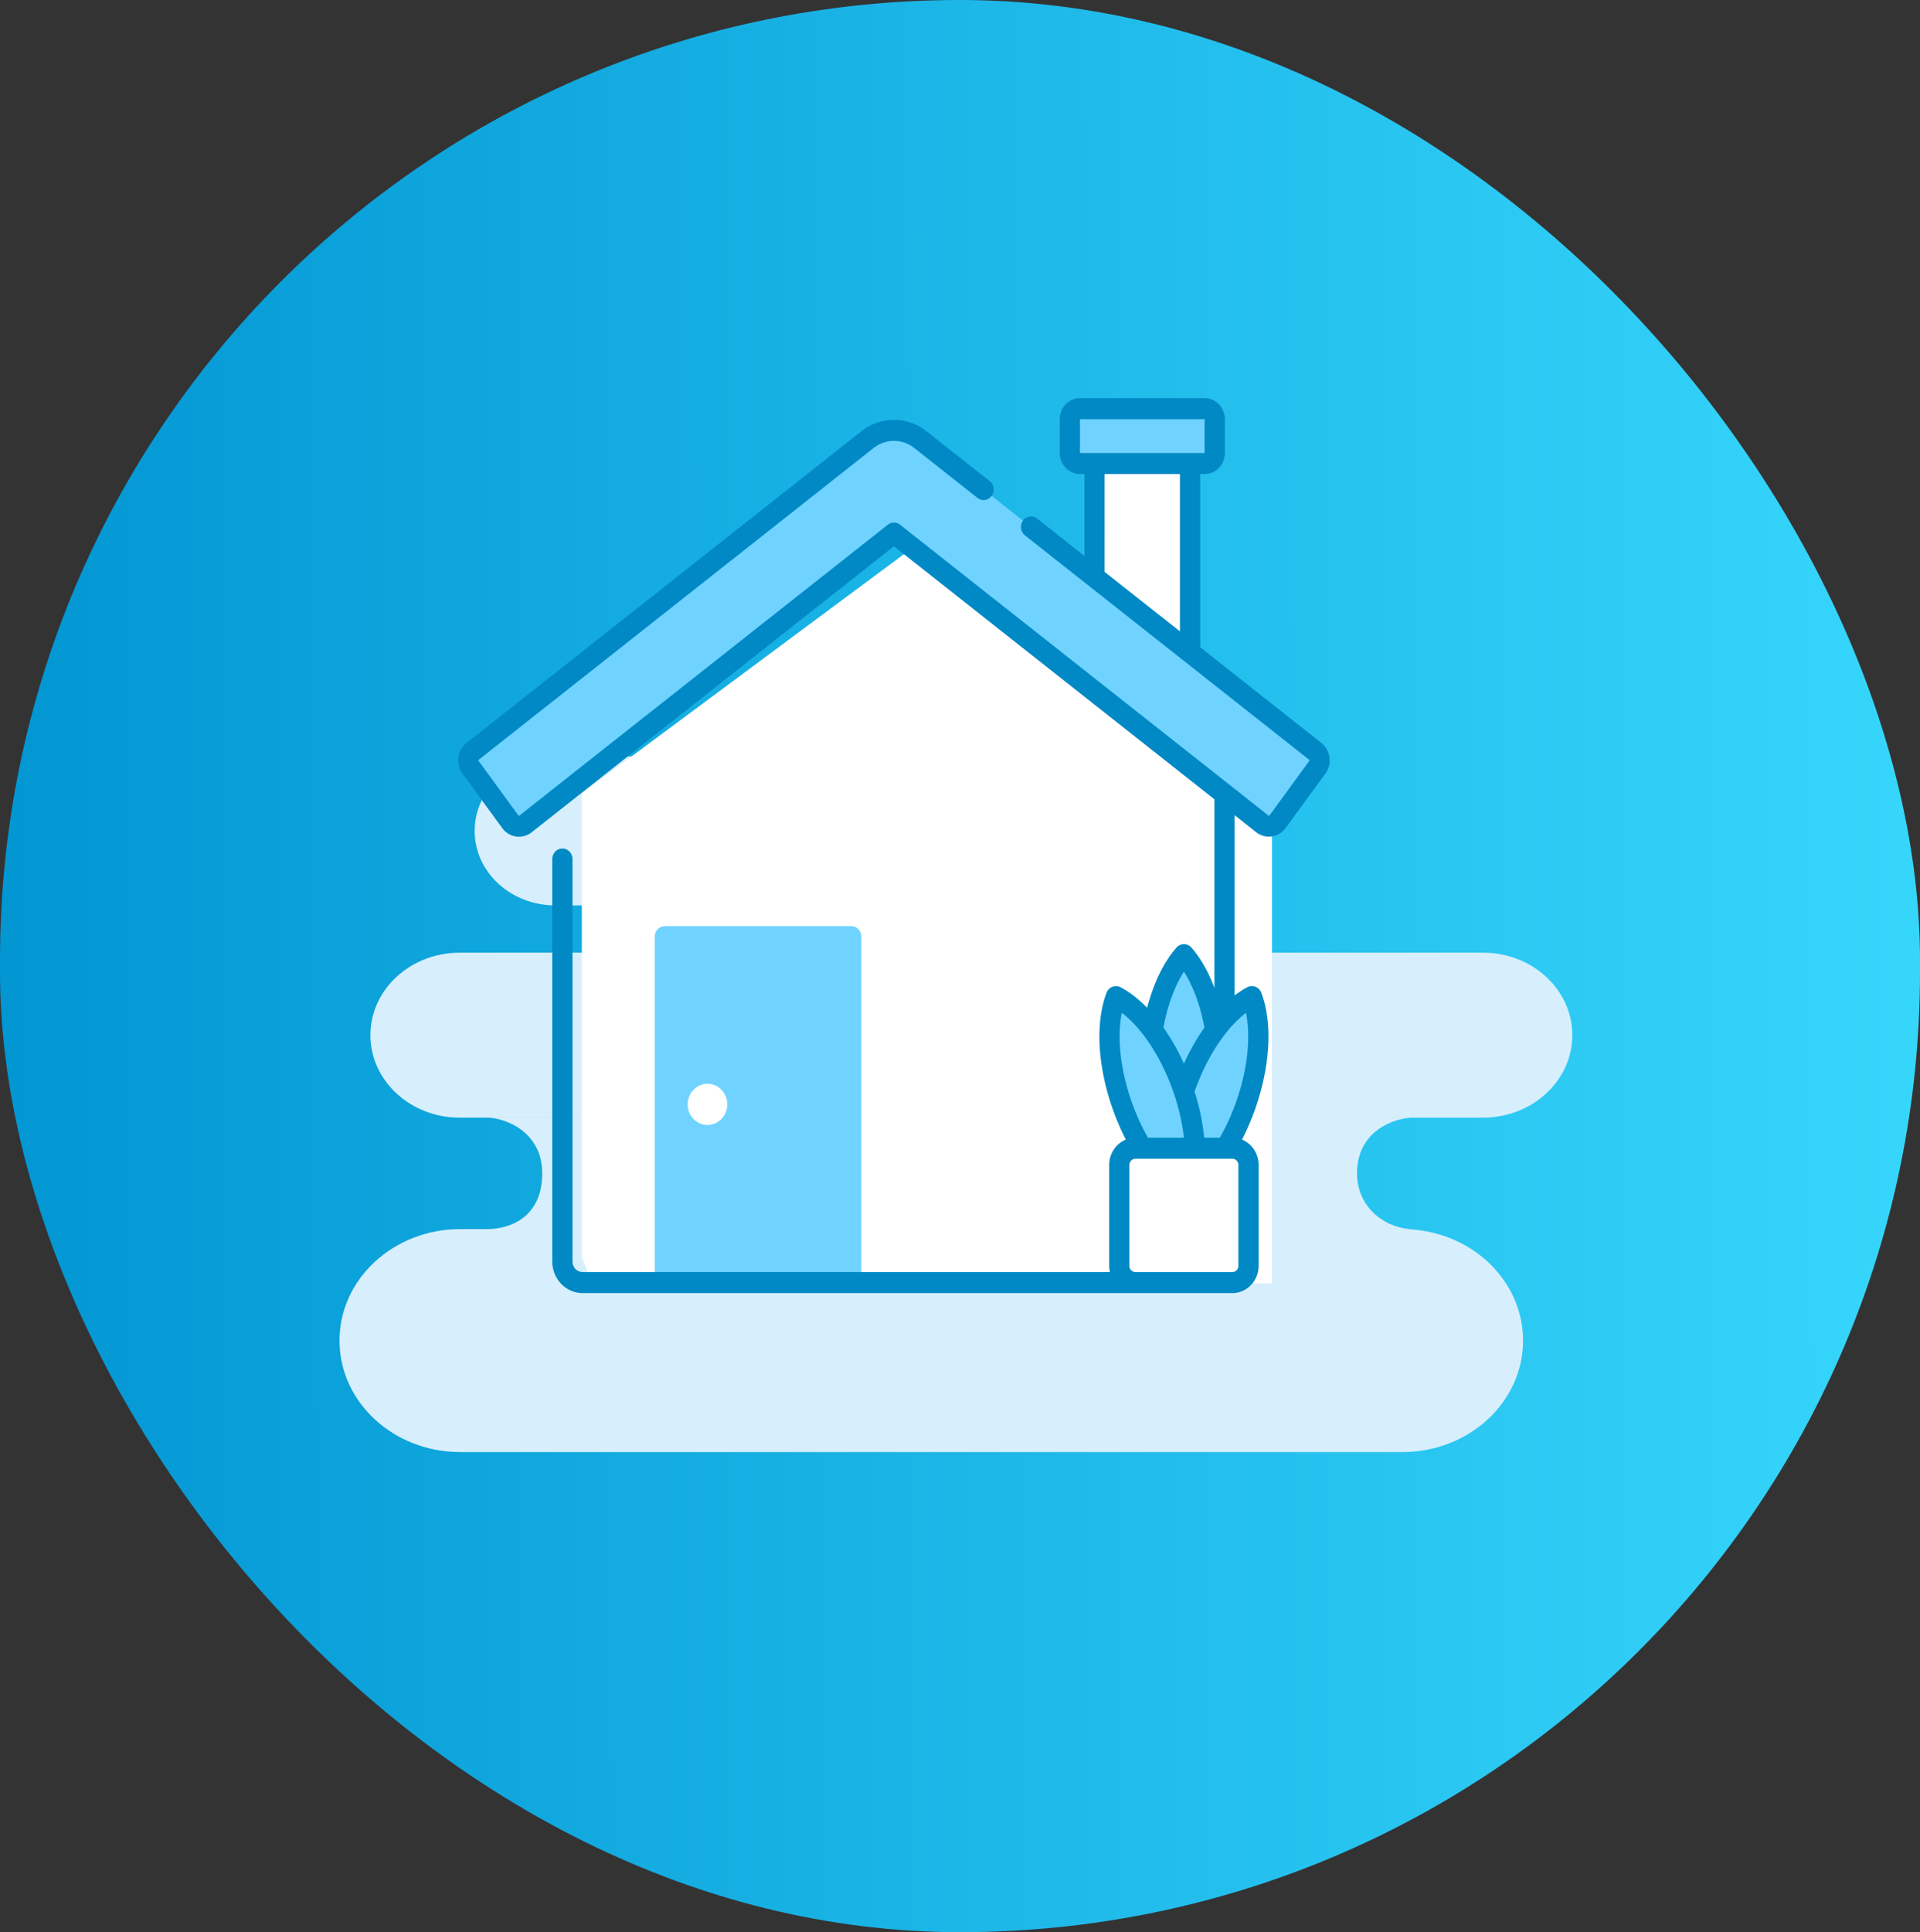 <svg width="164" height="165" fill="none" xmlns="http://www.w3.org/2000/svg"><rect width="100%" height="100%" fill="#333333" stroke="none"/><rect width="164" height="165" rx="82" fill="url(#a)"/><g fill="#D7EFFC"><path d="M40.544 70.959c0-3.512 3.083-6.36 6.886-6.36h47.826c3.802 0 6.885 2.848 6.885 6.36 0 3.512-3.083 6.358-6.885 6.358H47.43c-3.803 0-6.886-2.846-6.886-6.358ZM31.639 88.398c0-3.89 3.415-7.044 7.627-7.044h87.407c4.212 0 7.627 3.153 7.627 7.044 0 3.89-3.415 7.044-7.627 7.044H39.266c-4.212 0-7.627-3.154-7.627-7.044ZM29 114.481c0-5.258 4.615-9.52 10.307-9.52h80.48c5.693 0 10.308 4.262 10.308 9.52 0 5.257-4.615 9.519-10.308 9.519h-80.48C33.615 124 29 119.738 29 114.481Z"/><path fill-rule="evenodd" clip-rule="evenodd" d="M49.82 77.317h43.704c-.66 0-2.061.61-2.061 2.019 0 1.294 1.195 2.018 2.061 2.018H49.821c.563 0 2.226-.366 2.226-2.018 0-1.79-1.663-2.019-2.226-2.019ZM41.575 95.442h79.161c-1.567 0-4.824 1.066-4.824 4.76 0 2.985 2.515 4.759 4.824 4.759H41.575c2.268 0 4.741-1.226 4.741-4.759 0-3.534-3.133-4.76-4.741-4.76Z"/></g><path d="M93.486 36.753h8.161v21.282h-8.16V36.753Z" fill="#fff"/><path d="M49.697 107.35v-39.6l29.7-22.05 29.25 22.05v41.85h-58.05l-.9-2.25Z" fill="#fff"/><path d="M73.574 109.528h-17.65v-29.54c0-.496.387-.899.863-.899h15.924c.476 0 .863.403.863.898v29.541ZM108.381 70.553a.9.9 0 0 1-.563-.198L76.355 45.521 44.893 70.355a.903.903 0 0 1-.563.198.917.917 0 0 1-.746-.384l-3.39-4.646a.994.994 0 0 1-.181-.72.983.983 0 0 1 .36-.643l33.723-26.615a3.619 3.619 0 0 1 2.26-.79c.824 0 1.605.273 2.261.79l33.722 26.617a.97.97 0 0 1 .361.643.995.995 0 0 1-.181.72l-3.39 4.645a.918.918 0 0 1-.746.385l-.002-.002ZM102.89 39.583H92.244c-.476 0-.863-.402-.863-.898v-2.89c0-.495.387-.897.863-.897h10.646c.477 0 .864.402.864.898v2.889c0 .496-.387.898-.864.898Z" fill="#70D3FF"/><path d="M60.43 96.069c.935 0 1.693-.788 1.693-1.76s-.758-1.76-1.692-1.76c-.935 0-1.693.788-1.693 1.76s.758 1.76 1.693 1.76Z" fill="#fff"/><g fill="#70D3FF"><path d="M104.095 91.643c0 4.323-1.193 8.098-2.969 10.12-1.775-2.02-2.97-5.797-2.97-10.12 0-4.324 1.197-8.103 2.97-10.12 1.776 2.017 2.969 5.794 2.969 10.12Z"/><path d="M106.322 94.614c-1.328 3.64-3.494 6.42-5.608 7.531-.873-2.29-.72-5.864.608-9.504 1.328-3.64 3.496-6.422 5.609-7.53.874 2.288.719 5.865-.609 9.503Z"/><path d="M95.929 94.614c1.328 3.64 3.493 6.42 5.607 7.531.874-2.29.72-5.864-.608-9.504-1.328-3.64-3.495-6.422-5.609-7.53-.874 2.288-.718 5.865.61 9.503Z"/><path d="M101.755 101.466a6.834 6.834 0 0 1-.219.679 6.743 6.743 0 0 1-.411-.237c.211-.131.421-.278.63-.442Z"/></g><path d="M105.266 109.527h-8.28c-.76 0-1.379-.641-1.379-1.433v-8.61c0-.79.617-1.433 1.379-1.433h8.28c.76 0 1.378.641 1.378 1.433v8.61c0 .791-.617 1.433-1.378 1.433Z" fill="#fff"/><path d="M39.852 63.447a1.873 1.873 0 0 0-.694 1.236c-.066.493.059.985.349 1.384l3.39 4.645c.343.47.865.74 1.433.74.395 0 .77-.13 1.086-.38l30.94-24.423 27.378 21.609-.002.025v16.075c-.52-1.378-1.186-2.552-1.967-3.44a.848.848 0 0 0-.637-.294.848.848 0 0 0-.637.293c-1.086 1.236-1.952 3.026-2.506 5.143-.725-.745-1.492-1.341-2.274-1.753a.841.841 0 0 0-.696-.037.88.88 0 0 0-.496.508c-.993 2.598-.766 6.394.605 10.152.305.834.654 1.63 1.043 2.387-.83.341-1.421 1.183-1.421 2.166v8.61c0 .185.022.362.062.535H49.764c-.477 0-.863-.402-.863-.898V73.36c0-.496-.387-.899-.864-.899-.476 0-.863.403-.863.898v34.371c0 1.485 1.162 2.693 2.59 2.693h55.503c1.235 0 2.242-1.045 2.242-2.33v-8.61c0-.985-.591-1.825-1.42-2.166.389-.756.739-1.555 1.043-2.388 1.371-3.759 1.598-7.555.605-10.153a.887.887 0 0 0-.496-.508.836.836 0 0 0-.696.037c-.366.193-.729.43-1.086.699v-15.39l1.839 1.45c.316.25.691.381 1.086.381.568 0 1.092-.27 1.434-.74l3.391-4.645a1.91 1.91 0 0 0 .349-1.385 1.884 1.884 0 0 0-.694-1.235l-10.349-8.169v-14.79h.38c.951 0 1.726-.807 1.726-1.796v-2.89c0-.989-.775-1.795-1.726-1.795H92.249c-.952 0-1.727.806-1.727 1.796v2.889c0 .99.775 1.796 1.727 1.796h.38v6.992l-4.035-3.184a.842.842 0 0 0-1.21.172.923.923 0 0 0 .166 1.26l24.269 19.155a.07.07 0 0 1 .028.049c.003.022 0 .038-.014.054l-3.39 4.645c-.024.032-.064.041-.1.014L76.879 44.806a.837.837 0 0 0-1.044 0L44.373 69.638c-.036.03-.076.02-.1-.014l-3.39-4.643a.072.072 0 0 1-.014-.056c.004-.022.01-.036.028-.049L74.619 38.26a2.78 2.78 0 0 1 1.739-.608c.634 0 1.235.21 1.739.608l5.398 4.261c.38.3.922.223 1.21-.172a.922.922 0 0 0-.165-1.259l-5.398-4.26a4.457 4.457 0 0 0-5.564 0m18.669-1.033h10.646v2.889H92.247v-2.89Zm2.105 4.685h6.434v13.435l-6.434-5.078V40.48Zm6.774 42.5c.788 1.222 1.394 2.867 1.751 4.767a18.663 18.663 0 0 0-1.751 3.081 18.605 18.605 0 0 0-1.75-3.081c.357-1.9.963-3.545 1.75-4.768Zm-5.301 3.508c1.682 1.291 3.274 3.663 4.298 6.47.511 1.402.85 2.835 1.002 4.198h-3.067a18.798 18.798 0 0 1-1.321-2.86c-1.024-2.807-1.347-5.682-.914-7.806l.002-.002Zm9.955 21.607a.524.524 0 0 1-.514.535h-8.28a.525.525 0 0 1-.515-.535v-8.61c0-.294.23-.535.514-.535h8.281c.283 0 .514.239.514.535v8.61Zm.649-21.607c.434 2.126.111 5-.913 7.806a18.46 18.46 0 0 1-1.328 2.86h-1.326a19.634 19.634 0 0 0-.826-3.94c.03-.082.059-.166.092-.254 1.026-2.807 2.618-5.18 4.3-6.47l.001-.002Z" fill="#0089C5"/><defs><linearGradient id="a" x1="0" y1="82.5" x2="177.88" y2="82.266" gradientUnits="userSpaceOnUse"><stop stop-color="#0296D3"/><stop offset="1" stop-color="#3BDCFF"/></linearGradient></defs></svg>